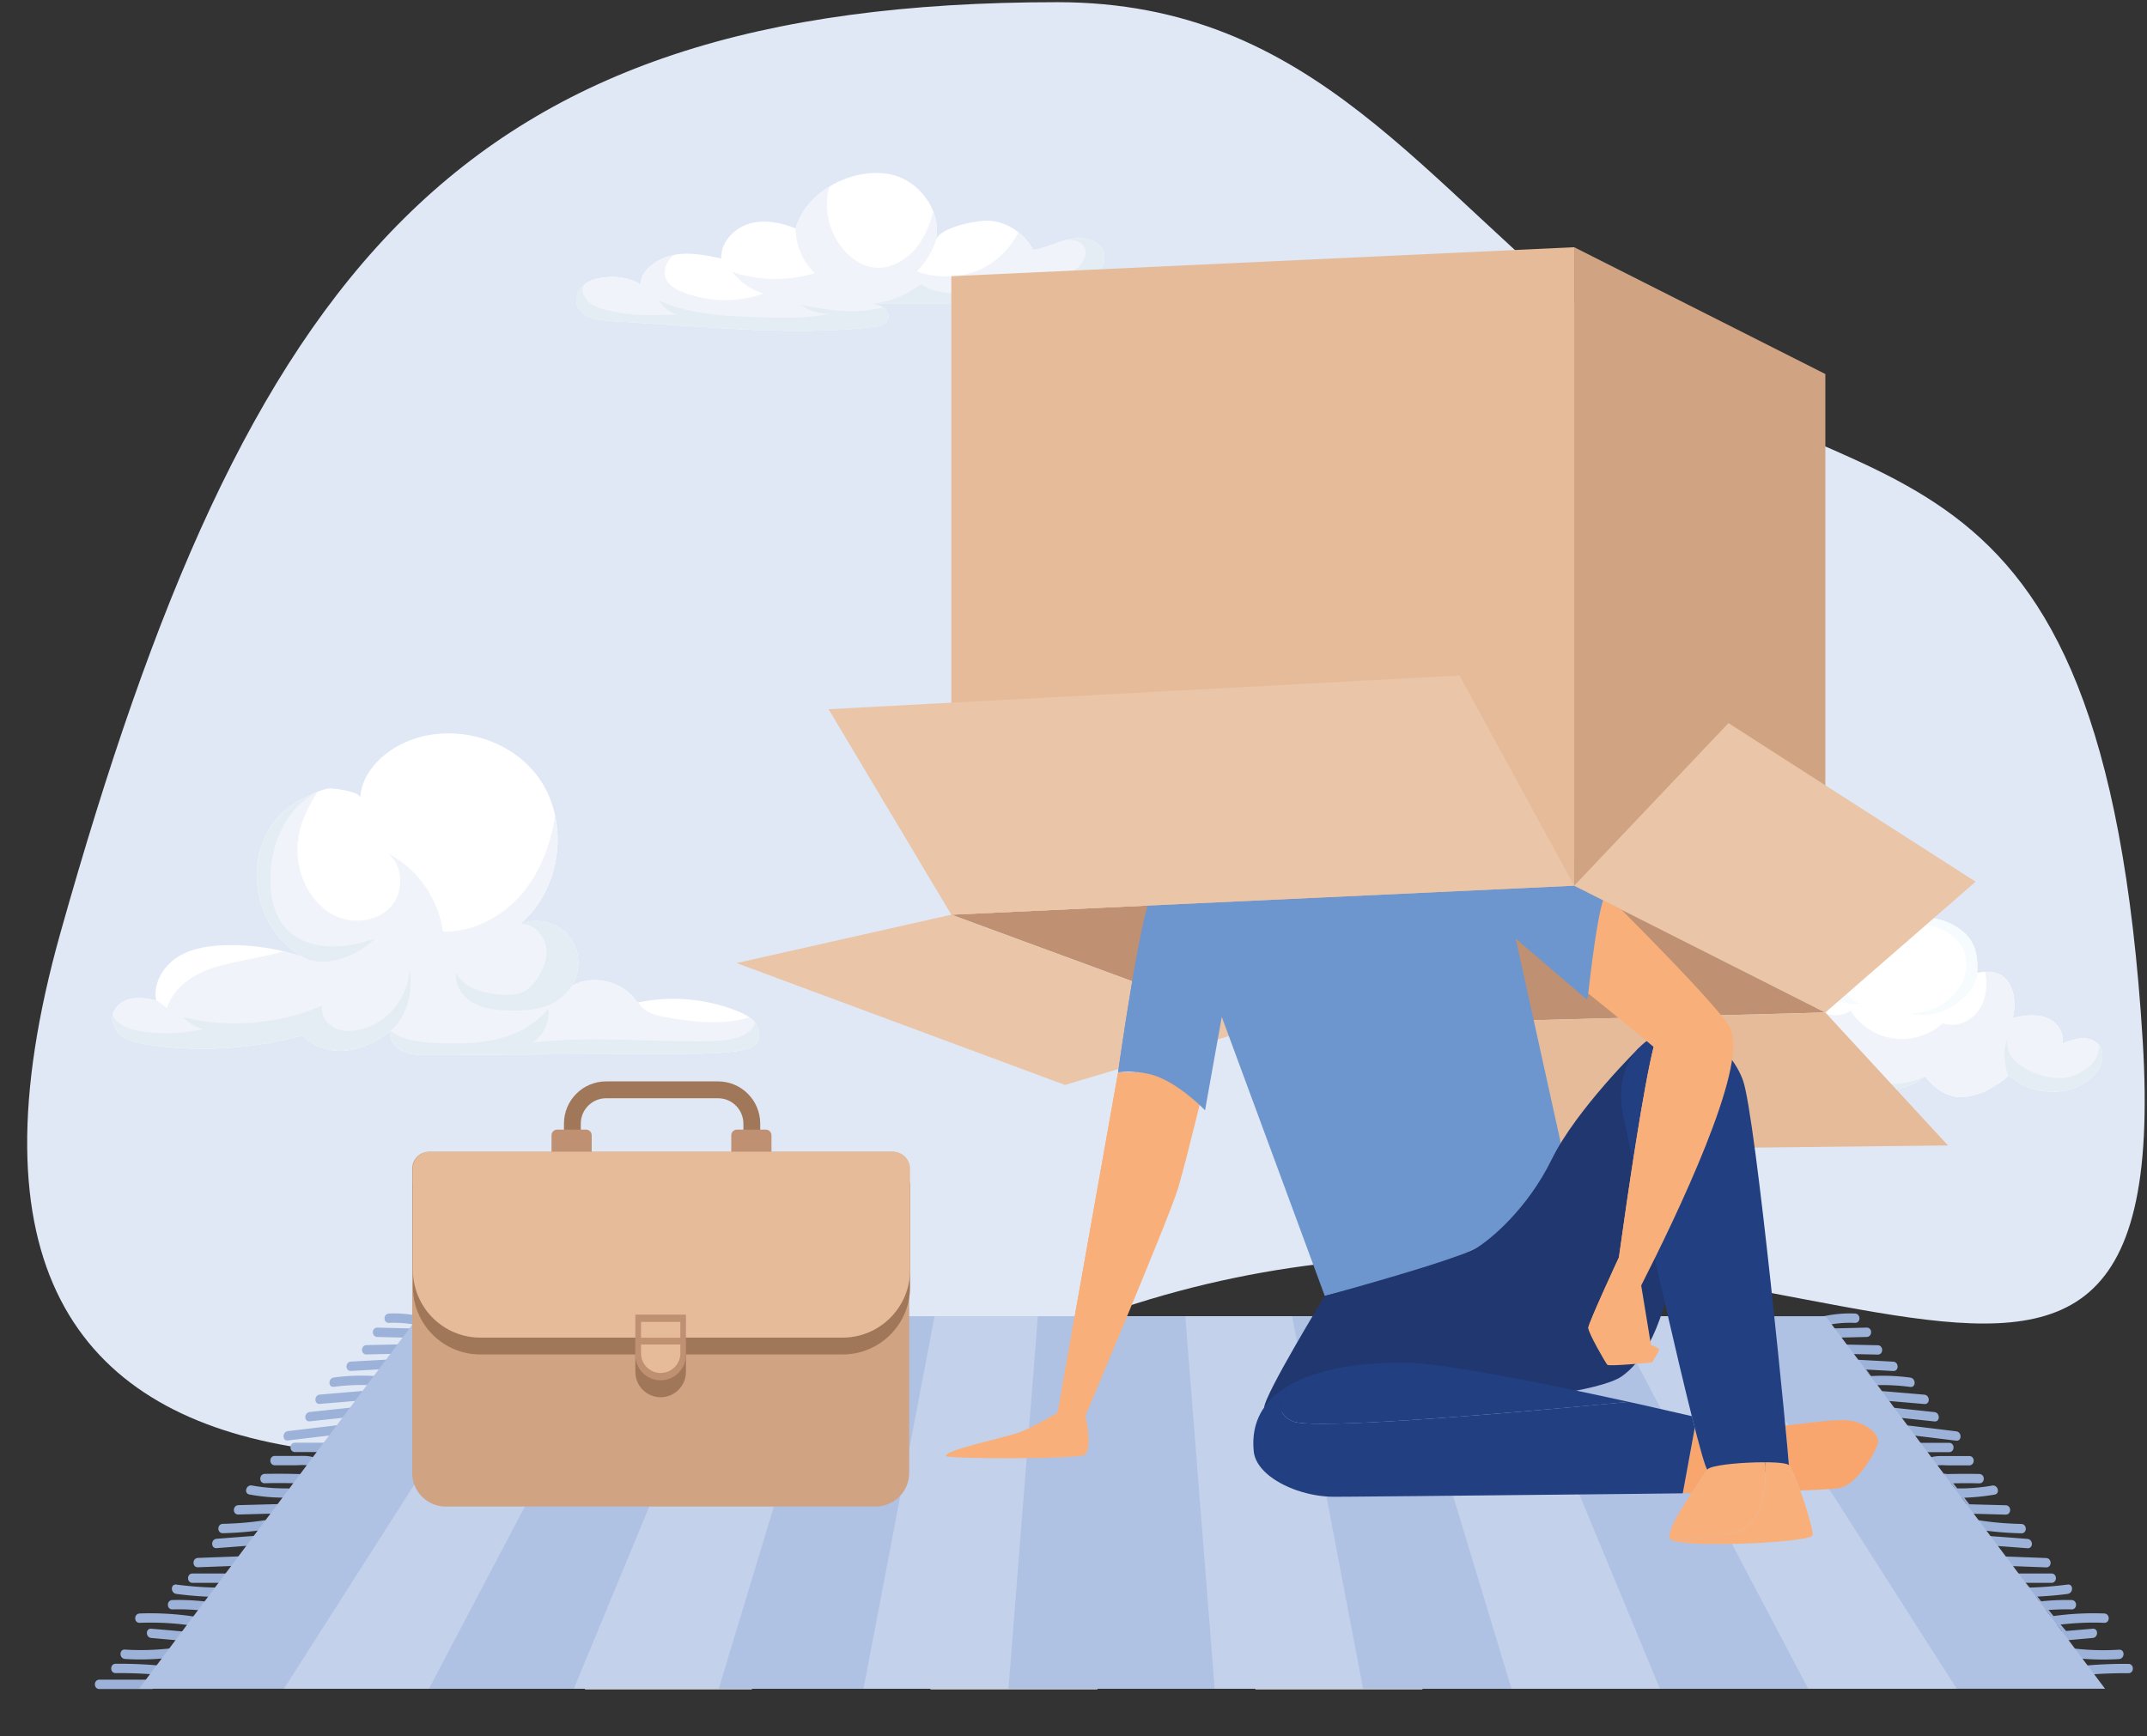 <svg xmlns="http://www.w3.org/2000/svg" width="544" height="440" fill="none"><rect width="100%" height="100%" fill="#333333" stroke="none"/><path fill="#E0E8F5" d="M267.88.553c65.371 0 92.91 46.931 140.113 83.403 62.465 48.266 124.931 16.833 134.925 179.908 8.909 145.151-102.172 15.716-258.77 67.714-156.626 51.997-316.13 72.916-268.793-95.307C62.666 68.076 115.98.553 267.88.553z"/><path fill="#fff" d="M448.214 258.144a5.894 5.894 0 0 1 3.151.109c-.815-6.265 5.214-12.829 11.461-9.152.434-2.806 1.819-5.557 4.182-7.137 2.336-1.579 5.731-1.743 7.931.055.081-3.105 2.009-5.938 4.644-7.572 2.607-1.607 5.812-2.098 8.881-1.88 3.367.245 6.708 1.553 9.234 3.841 2.987 2.696 3.503 6.237 3.286 10.16 1.602-.327 3.286-.436 4.834.054 4.454 1.389 5.242 7.491 4.129 11.358 2.797-.572 5.784-1.062 8.473-.081 2.689.953 4.889 3.895 4.047 6.646 1.602-.654 3.232-1.308 4.943-1.389 1.711-.082 3.53.49 4.535 1.879 1.358 1.879.734 4.603-.597 6.483-1.793 2.533-4.699 4.113-7.713 4.794-5.215 1.144-10.945-.382-14.911-3.95.734.654-5.513 4.222-6.11 4.413-2.526.844-5.079 1.716-7.741 1.062-2.851-.708-5.35-2.642-7.088-5.039-6.029 4.848-15.535 4.658-21.347-.463-5.622 4.63-14.693 4.303-19.962-.736-2.2.845-4.943 1.253-6.681-.354-1.331-1.198-1.603-3.432-.57-4.93 1.032-1.471 3.204-2.015 4.807-1.198-.489-1.961.163-4.195 1.629-5.611a6.115 6.115 0 0 1 2.553-1.362z"/><path fill="#F6FBFD" d="M500.985 246.568c.218-3.923-.299-7.464-3.286-10.16-2.526-2.288-5.866-3.596-9.234-3.841-3.069-.218-6.274.273-8.881 1.88 5.187-.736 10.918-.491 15.046 2.723 1.059.818 1.983 1.825 2.607 2.997.734 1.334 1.032 2.86 1.005 4.358-.081 3.513-1.955 6.864-4.698 9.016-2.743 2.179-6.274 3.241-9.75 3.323 3.557.817 7.414.245 10.592-1.607 3.15-1.853 6.382-5.04 6.599-8.689zm-26.044-4.549c-2.2-1.798-5.595-1.635-7.931-.055-2.362 1.58-3.748 4.331-4.182 7.137-.272 1.879 1.548 3.513 3.232 4.412 1.656.899 3.639 1.09 5.54.817-1.874-.19-3.368-1.716-4.074-3.432-.923-2.206-.76-4.875.598-6.809 1.385-1.961 4.508-2.642 6.817-2.07z"/><path fill="#F0F3F9" d="M451.365 258.252a5.904 5.904 0 0 0-3.151-.109c-.95.246-1.82.709-2.553 1.362-1.466 1.417-2.118 3.65-1.629 5.611-1.603-.817-3.775-.272-4.807 1.199-1.033 1.498-.761 3.731.57 4.93 1.738 1.607 4.481 1.198 6.681.354 5.269 5.039 14.34 5.366 19.962.735 5.812 5.121 15.318 5.312 21.347.464 1.738 2.396 4.237 4.33 7.088 5.039 2.662.653 5.215-.218 7.741-1.063.597-.19 6.844-3.759 6.11-4.412 3.966 3.568 9.696 5.093 14.911 3.949 3.014-.681 5.92-2.261 7.713-4.794 1.331-1.879 1.955-4.603.597-6.482-1.005-1.389-2.824-1.961-4.535-1.88-1.711.082-3.341.736-4.943 1.389.842-2.751-1.358-5.692-4.047-6.646-2.689-.98-5.676-.49-8.473.082 1.113-3.868.325-9.969-4.129-11.358-.923-.273-1.874-.354-2.851-.3.651 3.269.326 6.837-1.521 9.615-1.983 2.915-5.894 4.631-9.18 3.405-3.313 3.023-7.985 4.467-12.412 3.868-4.427-.6-8.555-3.242-10.945-7.028-2.498 1.689-6.246 1.498-8.256-.735-2.091-2.315-1.059-4.685.109-7a2.53 2.53 0 0 1 .054-.191c-5.459-1.416-10.185 4.413-9.451 9.996z"/><path fill="#E3EDF3" d="M448.215 258.144a5.89 5.89 0 0 1 3.15.109c-.733-5.584 3.993-11.413 9.452-9.997-2.065.136-4.047 1.172-5.378 2.779-1.304 1.607-1.983 3.677-2.037 5.774 0 .79.082 1.607.38 2.37.788 1.988 2.906 3.05 4.889 3.84-1.874.409-3.775-.572-5.323-1.743-1.548-1.144-3.259-2.615-5.133-3.132zm60.51 14.218c3.965 3.568 9.696 5.093 14.91 3.949 3.015-.681 5.921-2.26 7.714-4.794 1.33-1.879 1.955-4.603.597-6.482.027 3.677-3.558 6.782-7.088 7.763-3.504 1.007-7.333.136-10.647-1.444-1.602-.763-3.123-1.716-4.237-3.078-1.113-1.389-1.711-3.241-1.276-4.93-1.304 2.669-.842 6.156.027 9.016zm-20.94.436c-6.029 4.848-15.535 4.657-21.347-.463-5.622 4.63-14.693 4.303-19.962-.736-2.2.845-4.943 1.253-6.681-.354-1.331-1.198-1.603-3.432-.57-4.93.923 3.051 5.268 4.304 7.849 2.451a6.58 6.58 0 0 1-1.141-3.949c2.797 3.187 7.251 4.876 11.461 4.304 4.21-.572 8.066-3.378 9.94-7.191a20.579 20.579 0 0 1-1.032 7.381c5.513 5.584 14.503 7.055 21.483 3.487z"/><path fill="#BF9071" d="m318.692 260.404-77.647-28.572 157.821-7.355 63.633 32.141-143.807 3.786z"/><path fill="#EAC5A7" d="m186.646 244.089 54.4-12.257 77.647 28.572-48.859 14.573-83.188-30.888z"/><path fill="#E5BB9A" d="m355.767 291.837-37.072-31.433 143.807-3.786 31.07 33.694-137.805 1.525z"/><path fill="#424242" d="M331.379 199.691c7.659-1.635 16.105-2.125 17.789-2.234 3.232-.163 31.504-1.362 31.912 7l-4.156.463c-1.032-1.607-11.08-4.031-27.539-3.186-16.431.817-26.208 4.276-27.05 5.965l.027-.245-4.182.463-.055-.246c-.19-4.004 6.192-6.482 13.254-7.98zm37.967 73.215c-.507.255-1.05.482-1.629.681.57-.217 1.086-.463 1.629-.681z"/><path fill="#424242" d="M370.188 215.38a95.717 95.717 0 0 0-7.17-.436c8.962-4.44 13.715-8.416 13.932-9.833l-.027-.191c.733-.217 4.019-1.116 4.019-1.116 1.44 3.731-3.775 8.035-9.94 11.658l-.814-.082z"/><path fill="#424242" d="M335.286 218.185c7.659-1.661 16.133-2.151 17.817-2.233 3.205-.164 31.477-1.362 31.912 7l-4.183.463c-1.005-1.607-11.081-4.058-27.512-3.214-16.431.844-26.208 4.276-27.077 5.992l.054-.245-4.155.654-.082-.436c-.217-4.004 6.165-6.483 13.226-7.981z"/><path fill="#9DB2D9" fill-rule="evenodd" d="m472.957 338.85-8.854.218c-1.521.027-1.521-2.315 0-2.369l8.854-.218c1.521-.028 1.521 2.342 0 2.369zm-2.96-3.568a28.72 28.72 0 0 0-7.931.763c-1.493.327-2.118-1.934-.652-2.288a31.37 31.37 0 0 1 8.583-.845c1.521.055 1.521 2.425 0 2.37zm45.871 69.403c-1.195.036-2.39.063-3.585.082-1.521 0-1.521-2.37 0-2.37.625 0 1.222-.027 1.847-.027l-.896-1.199h-3.096c-1.521 0-1.521-2.37 0-2.37h9.641c1.521 0 1.521 2.37 0 2.37h-6.491l1.005 1.199c3.205-.091 6.4-.345 9.587-.763 1.521-.191 1.494 2.179 0 2.37-2.553.354-5.106.544-7.659.681l.978 1.198a60.487 60.487 0 0 1 7.686-.327c1.521.027 1.521 2.397 0 2.37-1.955-.055-3.884.027-5.839.136l1.276 1.553c4.264-.6 8.528-.817 12.847-.654 1.493.054 1.52 2.397 0 2.37-3.721-.164-7.388.027-11.054.435l1.385 1.635 6.708-.572c1.521-.164 1.521 2.233 0 2.342-3.078.273-6.165.554-9.261.845-1.521.109-1.494-2.261 0-2.37l1.521-.136-1.222-1.635c-.978.109-1.947.255-2.906.436-1.494.245-2.146-2.043-.625-2.288a65.77 65.77 0 0 1 1.901-.299v-.028l-1.195-1.579c-.923.072-1.856.172-2.797.299-1.494.218-1.494-2.152 0-2.37.38-.036.76-.081 1.14-.136l-.896-1.198zm-17.572-23.452-1.222-1.634h-1.276c-1.358-.028-1.521-1.907-.462-2.288l-1.005-1.362-1.901.054c-1.521.055-1.521-2.315 0-2.37h.136l-.082-.109h.571l.081.082c2.788-.072 5.577-.082 8.365-.027 1.521.027 1.521 2.397 0 2.37a132.02 132.02 0 0 0-6.6 0l1.005 1.28a46.13 46.13 0 0 0 8.854-.708c1.467-.273 2.119 2.015.625 2.288a60.398 60.398 0 0 1-7.686.79l1.276 1.661 9.207.245c1.521.027 1.521 2.397 0 2.37l-10.239-.272c-1.521-.055-1.521-2.425 0-2.37h.353zm-18.821-25.086h-.027l-.788-1.063-1.738-.136c-1.439-.136-1.521-2.342-.136-2.37l-1.14-1.525c-.688.018-1.376.054-2.064.109-1.521.109-1.521-2.261 0-2.37l.353-.027-1.25-1.662-3.041-.163c-1.521-.082-1.521-2.451 0-2.37l10.048.545c1.494.082 1.494 2.452 0 2.37l-6.816-.382 1.195 1.662a52.76 52.76 0 0 1 9.94.381c1.466.191 1.494 2.561 0 2.37a54.827 54.827 0 0 0-8.257-.463l1.114 1.525h.054c3.549.291 7.098.59 10.647.899 1.493.136 1.52 2.506 0 2.37l-8.854-.763.76 1.063zm59.804 67.931c-3.73-.036-7.459.118-11.189.463-1.521.137-1.521-2.233 0-2.369 3.73-.345 7.459-.5 11.189-.463 1.521 0 1.521 2.369 0 2.369zm-2.363-3.595a63.873 63.873 0 0 1-11.406-.3c-1.494-.19-1.494-2.56 0-2.369 3.802.435 7.604.544 11.406.299 1.521-.109 1.521 2.261 0 2.37zm-18.495-23.234-11.597-.436c-1.521-.054-1.521-2.424 0-2.37l11.597.436c1.521.055 1.548 2.424 0 2.37zm-4.726-4.849c-3.277-.254-6.545-.499-9.804-.735-1.521-.136-1.521-2.506 0-2.37 3.259.236 6.527.481 9.804.736 1.521.136 1.521 2.478 0 2.369zm-1.548-3.786a84.43 84.43 0 0 1-11.135-.98c-1.494-.245-.842-2.506.625-2.288 3.503.545 6.98.817 10.51.899 1.521.054 1.521 2.424 0 2.369zM498.948 371.4h-5.106c-1.385 0-3.096-.273-4.318.436-1.331.79-2.499-1.253-1.195-2.043 1.331-.79 2.77-.763 4.264-.763h6.355c1.521 0 1.521 2.37 0 2.37zm-5.106-3.35h-7.278c-1.521 0-1.521-2.37 0-2.37h7.278c1.521 0 1.521 2.37 0 2.37zm1.793-2.915c-4.273-.527-8.537-1.044-12.792-1.552-1.494-.191-1.521-2.561 0-2.37 4.255.508 8.519 1.026 12.792 1.552 1.493.164 1.493 2.534 0 2.37zm-5.513-4.876c-3.423-.363-6.836-.726-10.239-1.089-1.494-.163-1.521-2.533 0-2.37 3.403.363 6.816.727 10.239 1.09 1.493.163 1.493 2.533 0 2.369zm-14.368-16.942c-2.897-.054-5.784-.118-8.663-.19-1.521-.028-1.521-2.397 0-2.37 2.879.073 5.766.136 8.663.191 1.521.027 1.521 2.397 0 2.369zm20.071 33.966h-.054.054z" clip-rule="evenodd"/><path fill="#9DB2D9" d="M74.75 365.653h7.28c1.52 0 1.52 2.369 0 2.369h-7.28c-1.52 0-1.52-2.369 0-2.369zm-49.564 60.06h13.172c1.52 0 1.52 2.369 0 2.369H25.186c-1.521 0-1.521-2.369 0-2.369zm4.128-4.032c3.748-.036 7.487.118 11.216.463 1.494.137 1.494 2.506 0 2.37-3.73-.345-7.468-.499-11.216-.463-1.521 0-1.521-2.37 0-2.37zm2.363-3.595c3.829.245 7.604.136 11.406-.3 1.521-.19 1.494 2.179 0 2.343a61.4 61.4 0 0 1-11.406.327c-1.521-.109-1.521-2.479 0-2.37zm6.68-5.284a817 817 0 0 1 9.262.817c1.494.109 1.52 2.479 0 2.37-3.096-.291-6.183-.572-9.261-.845-1.521-.109-1.521-2.506 0-2.342zm-2.96-3.868a73.253 73.253 0 0 1 15.454 1.062c1.494.245.869 2.533-.625 2.288-4.916-.871-9.831-1.171-14.829-.98-1.52.027-1.52-2.316 0-2.37zm8.284-3.405a58.683 58.683 0 0 1 9.261.49c1.467.218 1.494 2.588 0 2.37a58.683 58.683 0 0 0-9.261-.49c-1.521.027-1.521-2.343 0-2.37zm1.005-3.922a91.33 91.33 0 0 0 11.57.79c1.547 0 1.547 2.37 0 2.37a91.516 91.516 0 0 1-11.57-.79c-1.494-.191-1.521-2.561 0-2.37zm4.1-2.806h9.642c1.521 0 1.521 2.37 0 2.37h-9.641c-1.521 0-1.521-2.37 0-2.37zm1.386-3.949 11.597-.436c1.52-.054 1.52 2.315 0 2.37l-11.597.436c-1.521.054-1.521-2.316 0-2.37zm4.726-4.849 9.831-.762c1.521-.109 1.494 2.261 0 2.37l-9.831.762c-1.521.109-1.521-2.261 0-2.37zm1.575-3.786c3.503-.081 7.007-.354 10.483-.898 1.494-.246 2.118 2.042.625 2.288a84.6 84.6 0 0 1-11.108.98c-1.521.027-1.521-2.315 0-2.37zm3.938-4.739 10.212-.272c1.52-.028 1.52 2.342 0 2.369l-10.212.273c-1.548.054-1.521-2.316 0-2.37zm3.422-4.985c2.96.545 5.948.763 8.962.736 1.521-.027 1.521 2.342 0 2.342a49.13 49.13 0 0 1-9.587-.79c-1.494-.272-.869-2.533.625-2.288zm3.259-2.941c3.024-.055 6.038-.037 9.044.054 1.52.055 1.52 2.424 0 2.37a150.58 150.58 0 0 0-9.044-.055c-1.521.055-1.521-2.315 0-2.369zm2.553-4.549h6.382c1.467-.027 2.906-.027 4.264.763 1.304.789.109 2.832-1.195 2.042-1.25-.735-2.96-.435-4.318-.435h-5.133c-1.521 0-1.521-2.37 0-2.37zm8.854-11.14c3.404-.364 6.817-.727 10.239-1.09 1.493-.163 1.493 2.206 0 2.37l-10.24 1.089c-1.52.164-1.52-2.206 0-2.369zm2.553-4.413c3.53-.291 7.07-.59 10.619-.899 1.52-.109 1.52 2.261 0 2.37-3.549.308-7.089.608-10.62.899-1.52.136-1.52-2.234 0-2.37zm3.557-4.331a53.386 53.386 0 0 1 10.43-.354c1.493.109 1.52 2.479 0 2.37a53.386 53.386 0 0 0-10.43.354c-1.52.19-1.493-2.179 0-2.37zm4.319-4.031 10.021-.545c1.521-.082 1.521 2.288 0 2.37l-10.021.545c-1.521.081-1.521-2.288 0-2.37zm3.938-4.168c2.879-.072 5.758-.136 8.636-.19 1.548-.027 1.521 2.342 0 2.369-2.878.055-5.757.119-8.636.191-1.521.027-1.521-2.342 0-2.37zm2.743-4.439 8.854.218c1.521.054 1.521 2.396 0 2.369l-8.854-.218c-1.521-.027-1.521-2.397 0-2.369zm2.96-3.569a31.164 31.164 0 0 1 8.555.845c1.494.354.869 2.615-.624 2.288a28.72 28.72 0 0 0-7.93-.763c-1.522.055-1.522-2.315 0-2.37zm-25.61 29.799 12.791-1.525c1.521-.191 1.494 2.179 0 2.369-4.255.509-8.519 1.017-12.792 1.526-1.493.19-1.493-2.179 0-2.37z"/><path fill="#B0C2E4" d="M35.236 428H533.36l-70.803-94.407h-356.49L35.237 428z"/><path fill="#C4D1EB" d="M71.955 428h423.816l-60.266-94.407H132.221L71.955 428z"/><path fill="#B0C2E4" d="M108.674 428h349.481l-49.673-94.407H158.375L108.674 428z"/><path fill="#C4D1EB" d="M145.393 428h275.174l-39.109-94.407H184.502L145.393 428z"/><path fill="#B0C2E4" d="M182.111 428h200.868l-28.571-94.407H210.655L182.111 428z"/><path fill="#C4D1EB" d="M218.803 428h126.561l-17.98-94.407h-90.575L218.803 428z"/><path fill="#B0C2E4" d="M255.521 428h52.254l-7.441-94.407h-37.371L255.521 428z"/><path fill="#F4EFE8" d="M190.503 428.164h-42.314l.055-.164h42.286l-.027.164zm169.935 0h-42.341l-.027-.164h42.314l.054.164zm-82.374 0H235.75V428h42.314v.164z"/><path fill="#010508" d="m290.34 286.253 5.513-5.584h.733l2.581 2.534v.762l-5.514 5.584h-.733l-2.58-2.56v-.736z"/><mask id="a" width="15" height="31" x="335" y="284" maskUnits="userSpaceOnUse" style="mask-type:luminance"><path fill="#fff" d="M345.612 314.998a3.493 3.493 0 0 1-3.487-3.5v-20.266a1.93 1.93 0 0 0-1.906-1.933l-2.312-.028a1.27 1.27 0 0 0-1.276 1.158l-.967 10.557v-14.392a2.17 2.17 0 0 1 2.17-2.177h8.911a2.36 2.36 0 0 1 2.357 2.359v24.722c0 1.931-1.564 3.5-3.49 3.5z"/></mask><g mask="url(#a)"><path fill="#FCC792" d="M335.804 284.428v30.561h-.136v-30.561h.136z"/><path fill="#FCC792" d="M335.966 284.428v30.561h-.163v-30.561h.163z"/><path fill="#FCC791" d="M336.13 284.428v30.561h-.163v-30.561h.163z"/><path fill="#FCC690" d="M336.292 284.428v30.561h-.163v-30.561h.163z"/><path fill="#FCC68F" d="M336.456 284.428v30.561h-.163v-30.561h.163z"/><path fill="#FCC68E" d="M336.593 284.428v30.561h-.136v-30.561h.136z"/><path fill="#FCC58D" d="M336.755 284.428v30.561h-.163v-30.561h.163z"/><path fill="#FCC48C" d="M336.917 284.428v30.561h-.163v-30.561h.163zm.164 0v30.561h-.163v-30.561h.163z"/><path fill="#FCC38B" d="M337.241 284.428v30.561h-.163v-30.561h.163z"/><path fill="#FCC38A" d="M337.405 284.428v30.561h-.163v-30.561h.163z"/><path fill="#FCC289" d="M337.569 284.428v30.561h-.163v-30.561h.163z"/><path fill="#FCC288" d="M337.733 284.428v30.561h-.163v-30.561h.163z"/><path fill="#FCC288" d="M337.895 284.428v30.561h-.163v-30.561h.163z"/><path fill="#FBC187" d="M338.057 284.428v30.561h-.162v-30.561h.162z"/><path fill="#FBC186" d="M338.192 284.428v30.561h-.135v-30.561h.135z"/><path fill="#FBC085" d="M338.358 284.428v30.561h-.163v-30.561h.163z"/><path fill="#FBC085" d="M338.52 284.428v30.561h-.163v-30.561h.163z"/><path fill="#FBBF84" d="M338.682 284.428v30.561h-.162v-30.561h.162z"/><path fill="#FBBE83" d="M338.845 284.428v30.561h-.163v-30.561h.163z"/><path fill="#FBBE82" d="M339.009 284.428v30.561h-.163v-30.561h.163z"/><path fill="#FBBE81" d="M339.173 284.428v30.561h-.163v-30.561h.163z"/><path fill="#FBBE81" d="M339.333 284.428v30.561h-.163v-30.561h.163z"/><path fill="#FBBD80" d="M339.497 284.428v30.561h-.163v-30.561h.163z"/><path fill="#FBBC80" d="M339.661 284.428v30.561h-.163v-30.561h.163z"/><path fill="#FBBC7F" d="M339.796 284.428v30.561h-.136v-30.561h.136z"/><path fill="#FBBB7E" d="M339.958 284.428v30.561h-.163v-30.561h.163zm.164 0v30.561h-.163v-30.561h.163z"/><path fill="#FBBA7D" d="M340.284 284.428v30.561h-.163v-30.561h.163z"/><path fill="#FBBA7C" d="M340.448 284.428v30.561h-.163v-30.561h.163z"/><path fill="#FBBA7B" d="M340.61 284.428v30.561h-.163v-30.561h.163z"/><path fill="#FBB97A" d="M340.772 284.428v30.561h-.163v-30.561h.163zm.056 0v30.561h-.055v-30.561h.055zm.054 0v30.561h-.054v-30.561h.054z"/><path fill="#FBB878" d="M340.937 284.428v30.561h-.054v-30.561h.054z"/><path fill="#FBB777" d="M340.992 284.428v30.561h-.054v-30.561h.054z"/><path fill="#FBB777" d="M341.045 284.428v30.561h-.055v-30.561h.055z"/><path fill="#FAB676" d="M341.126 284.428v30.561h-.081v-30.561h.081z"/><path fill="#FAB675" d="M341.181 284.428v30.561h-.054v-30.561h.054z"/><path fill="#FAB574" d="M341.236 284.428v30.561h-.054v-30.561h.054zm.055 0v30.561h-.055v-30.561h.055z"/><path fill="#FAB573" d="M341.345 284.428v30.561h-.054v-30.561h.054z"/><path fill="#FAB572" d="M341.398 284.428v30.561h-.054v-30.561h.054z"/><path fill="#FAB471" d="M341.453 284.428v30.561h-.055v-30.561h.055z"/><path fill="#FAB370" d="M341.506 284.428v30.561h-.055v-30.561h.055z"/><path fill="#F9B370" d="M341.562 284.428v30.561h-.054v-30.561h.054z"/><path fill="#F8B26F" d="M341.617 284.428v30.561h-.055v-30.561h.055z"/><path fill="#F8B26E" d="M341.697 284.428v30.561h-.082v-30.561h.082z"/><path fill="#F8B16D" d="M341.752 284.428v30.561h-.055v-30.561h.055zm.054 0v30.561h-.054v-30.561h.054z"/><path fill="#F8B06C" d="M341.859 284.428v30.561h-.054v-30.561h.054z"/><path fill="#F8AF6B" d="M341.914 284.428v30.561h-.055v-30.561h.055z"/><path fill="#F8AF6A" d="M341.97 284.428v30.561h-.054v-30.561h.054z"/><path fill="#F8AF69" d="M342.023 284.428v30.561h-.054v-30.561h.054z"/><path fill="#F8AF69" d="M342.078 284.428v30.561h-.055v-30.561h.055z"/><path fill="#F8AE68" d="M342.13 284.428v30.561h-.054v-30.561h.054z"/><path fill="#F8AE67" d="M342.185 284.428v30.561h-.054v-30.561h.054z"/><path fill="#F7AD66" d="M342.269 284.428v30.561h-.081v-30.561h.081z"/><path fill="#F7AD65" d="M342.32 284.428v30.561h-.054v-30.561h.054z"/><path fill="#F7AC64" d="M342.377 284.428v30.561h-.055v-30.561h.055z"/><path fill="#F6AB63" d="M342.431 284.428v30.561h-.054v-30.561h.054z"/><path fill="#F6AB62" d="M342.484 284.428v30.561h-.054v-30.561h.054z"/><path fill="#F6AA61" d="M342.539 284.428v30.561h-.055v-30.561h.055zm.054 0v30.561h-.054v-30.561h.054z"/><path fill="#F6A960" d="M342.648 284.428v30.561h-.054v-30.561h.054z"/><path fill="#F6A960" d="M342.676 284.428v30.561h-.028v-30.561h.028z"/><path fill="#F6A95F" d="M342.73 284.428v30.561h-.054v-30.561h.054z"/><path fill="#F6A95E" d="M342.758 284.428v30.561h-.028v-30.561h.028z"/><path fill="#F6A85D" d="M342.785 284.428v30.561h-.027v-30.561h.027z"/><path fill="#F6A75C" d="M342.838 284.428v30.561h-.055v-30.561h.055z"/><path fill="#F6A65B" d="M342.865 284.428v30.561h-.054v-30.561h.054z"/><path fill="#F5A65B" d="M342.892 284.428v30.561h-.027v-30.561h.027z"/><path fill="#F5A55A" d="M342.918 284.428v30.561h-.027v-30.561h.027z"/><path fill="#F5A559" d="M342.974 284.428v30.561h-.054v-30.561h.054z"/><path fill="#F5A458" d="M343 284.428v30.561h-.027v-30.561H343z"/><path fill="#F5A457" d="M343.027 284.428v30.561H343v-30.561h.027z"/><path fill="#F4A356" d="M343.056 284.428v30.561h-.027v-30.561h.027z"/><path fill="#F4A255" d="M343.109 284.428v30.561h-.054v-30.561h.054z"/><path fill="#F4A254" d="M343.137 284.428v30.561h-.028v-30.561h.028z"/><path fill="#F4A153" d="M343.164 284.428v30.561h-.027v-30.561h.027zm.054 0v30.561h-.054v-30.561h.054z"/><path fill="#F4A052" d="M343.246 284.428v30.561h-.027v-30.561h.027z"/><path fill="#F39F51" d="M343.271 284.428v30.561h-.027v-30.561h.027z"/><path fill="#F39E50" d="M343.299 284.428v30.561h-.028v-30.561h.028z"/><path fill="#F39E4F" d="M343.355 284.428v30.561h-.054v-30.561h.054z"/><path fill="#F39E4E" d="M343.381 284.428v30.561h-.027v-30.561h.027z"/><path fill="#F39D4D" d="M343.41 284.428v30.561h-.027v-30.561h.027z"/><path fill="#F39C4C" d="M343.463 284.428v30.561h-.055v-30.561h.055zm.027 0v30.561h-.027v-30.561h.027z"/><path fill="#F39B4B" d="M343.517 284.428v30.561h-.027v-30.561h.027z"/><path fill="#F39B4A" d="M343.543 284.428v30.561h-.027v-30.561h.027z"/><path fill="#F29A49" d="M343.597 284.428v30.561h-.054v-30.561h.054z"/><path fill="#F29948" d="M343.625 284.428v30.561h-.027v-30.561h.027z"/><path fill="#F29947" d="M343.652 284.428v30.561h-.027v-30.561h.027z"/><path fill="#F19846" d="M343.681 284.428v30.561h-.027v-30.561h.027z"/><path fill="#F19745" d="M343.734 284.428v30.561h-.054v-30.561h.054zm.109 0v30.561h-.109v-30.561h.109zm.109 0v30.561h-.108v-30.561h.108z"/><path fill="#F19744" d="M344.06 284.428v30.561h-.109v-30.561h.109z"/><path fill="#F19643" d="M344.196 284.428v30.561h-.135v-30.561h.135z"/><path fill="#F19641" d="M344.306 284.428v30.561h-.109v-30.561h.109z"/><path fill="#F19540" d="M344.413 284.428v30.561h-.108v-30.561h.108zm.11 0v30.561h-.109v-30.561h.109z"/><path fill="#F1943F" d="M344.63 284.428v30.561h-.109v-30.561h.109z"/><path fill="#F0943E" d="M344.765 284.428v30.561h-.136v-30.561h.136z"/><path fill="#F0933D" d="M344.874 284.428v30.561h-.108v-30.561h.108z"/><path fill="#F0933C" d="M344.984 284.428v30.561h-.109v-30.561h.109z"/><path fill="#F0933C" d="M345.091 284.428v30.561h-.109v-30.561h.109z"/><path fill="#F0923B" d="M345.2 284.428v30.561h-.108v-30.561h.108z"/><path fill="#F0923A" d="M345.31 284.428v30.561h-.109v-30.561h.109z"/><path fill="#F09139" d="M345.446 284.428v30.561h-.135v-30.561h.135z"/><path fill="#F09138" d="M345.554 284.428v30.561h-.109v-30.561h.109zm.109 0v30.561h-.108v-30.561h.108z"/><path fill="#EF9037" d="M345.773 284.428v30.561h-.109v-30.561h.109z"/><path fill="#EF9036" d="M345.907 284.428v30.561h-.136v-30.561h.136z"/><path fill="#EF8F35" d="M346.015 284.428v30.561h-.109v-30.561h.109zm.109 0v30.561h-.108v-30.561h.108z"/><path fill="#EF8E34" d="M346.234 284.428v30.561h-.109v-30.561h.109z"/><path fill="#EF8E33" d="M346.341 284.428v30.561h-.109v-30.561h.109z"/><path fill="#EE8E32" d="M346.45 284.428v30.561h-.108v-30.561h.108z"/><path fill="#EE8E31" d="M346.585 284.428v30.561h-.136v-30.561h.136z"/><path fill="#EE8D31" d="M346.695 284.428v30.561h-.109v-30.561h.109z"/><path fill="#EE8C30" d="M346.804 284.428v30.561h-.109v-30.561h.109z"/><path fill="#EE8C2F" d="M346.911 284.428v30.561h-.108v-30.561h.108z"/><path fill="#ED8B2E" d="M347.019 284.428v30.561h-.109v-30.561h.109z"/><path fill="#ED8B2D" d="M347.157 284.428v30.561h-.136v-30.561h.136z"/><path fill="#ED8B2D" d="M347.265 284.428v30.561h-.109v-30.561h.109z"/><path fill="#ED8B2C" d="M347.372 284.428v30.561h-.108v-30.561h.108z"/><path fill="#ED8A2B" d="M347.482 284.428v30.561h-.109v-30.561h.109z"/><path fill="#ED892A" d="M347.591 284.428v30.561h-.109v-30.561h.109z"/><path fill="#ED8929" d="M347.726 284.428v30.561h-.136v-30.561h.136z"/><path fill="#EC8829" d="M347.835 284.428v30.561h-.108v-30.561h.108z"/><path fill="#EC8828" d="M347.945 284.428v30.561h-.109v-30.561h.109z"/><path fill="#EC8827" d="M348.054 284.428v30.561h-.109v-30.561h.109z"/><path fill="#EC8827" d="M348.161 284.428v30.561h-.108v-30.561h.108z"/><path fill="#EC8726" d="M348.296 284.428v30.561h-.136v-30.561h.136z"/><path fill="#EC8625" d="M348.406 284.428v30.561h-.109v-30.561h.109zm.109 0v30.561h-.109v-30.561h.109z"/><path fill="#EC8624" d="M348.622 284.428v30.561h-.108v-30.561h.108z"/><path fill="#EB8624" d="M348.732 284.428v30.561h-.109v-30.561h.109z"/><path fill="#EB8523" d="M348.866 284.428v30.561h-.136v-30.561h.136zm.11 0v30.561h-.109v-30.561h.109zm.001 30.561v-30.561h.135v30.561h-.135z"/></g><path fill="#C07429" d="M346.994 311.803c0 .898-.706 1.607-1.603 1.607a1.59 1.59 0 0 1-1.602-1.607 1.59 1.59 0 0 1 1.602-1.607 1.59 1.59 0 0 1 1.603 1.607z"/><path fill="#F8A66D" d="m426.381 378.455 3.042-16.561c1.575 6.101 2.743 10.132 3.177 10.595-.135.327-1.982 2.86-4.019 5.938-.779.018-1.512.028-2.2.028zm29.739-.681c-1.141-3.16-2.281-5.857-2.852-6.429 0-.354-.326-4.167-.896-10.078.57-.027 1.304-.109 2.118-.19 3.45-.409 8.691-1.144 12.249-1.144.978 0 1.82.054 2.472.19 3.938.79 6.681 3.351 6.681 5.148 0 1.117-2.037 5.148-4.699 8.226-1.521 1.771-3.259 3.242-4.943 3.596-.461.109-1.331.19-2.526.299-1.874.136-4.535.273-7.604.382z"/><path fill="#F9AF79" d="m283.305 271.763-16.323 91.792 5.133 2.179s23.982-56.628 26.372-64.527c2.336-7.899 7.441-29.281 7.441-29.281l-22.623-.163z"/><path fill="#6D96CE" d="M380.968 198.601c-2.444-1.634-34.111-1.58-34.111-1.58l-25.964 13.048s-26.182 10.895-28.734 15.58c-3.26 5.91-8.854 46.114-8.854 46.114s5.73-.763 10.619 1.362c5.948 2.56 11.407 8.28 11.407 8.28l4.236-23.67 26.1 70.71s36.285-8.58 42.477-14.817c6.192-6.211 19.473-14.191 19.473-14.191l-13.58-61.558 18.088 15.498 5.133-26.421s-19.011-23.534-26.29-28.355z"/><path fill="#20386F" d="M335.667 328.445s-15.372 25.141-15.372 28.409c0 3.242 79.983-.599 90.602-8.008 10.619-7.381 12.982-28.409 12.982-28.409l-8.555-54.912s-15.969 15.689-22.134 28.273c-6.166 12.612-15.644 20.483-19.175 22.526-5.594 3.242-38.348 12.121-38.348 12.121z"/><path fill="#223F81" fill-rule="evenodd" d="M338.004 379.353c-6.192 0-13.063-2.342-17.029-5.856-1.901-1.689-3.123-3.623-3.313-5.693-.38-3.867.326-7.082 1.82-9.778.253-.454.534-.899.842-1.335 4.943-7.082 15.752-9.969 25.882-10.95-6.953.681-14.204 2.261-19.663 5.448-2.417 3.623-3.286 7.245 1.032 9.043 1.005.436 3.721.627 7.55.627 19.039 0 66.268-4.467 77.539-5.557-1.738-.381-3.558-.79-5.432-1.198 3.287.735 6.383 1.416 9.18 2.015 5.758 1.308 10.212 2.343 12.276 2.806.253 1.035.498 2.024.733 2.969l-3.042 16.56v.028l-11.759.136c-8.447.082-20.397.191-32.401.327-15.671.163-31.423.327-39.489.381-2.173 0-3.803.027-4.726.027z" clip-rule="evenodd"/><path fill="#223F81" d="M422.115 261.548c7.631-1.988 16.241 3.568 19.473 12.148 3.259 8.58 11.678 95.879 11.678 97.649 0 1.771-18.604 3.214-20.668 1.144-2.064-2.07-19.337-79.917-21.401-90.213-2.064-10.323 2.96-18.658 10.918-20.728z"/><path fill="#F9AF79" d="M346.856 197.021s-7.659-4.712-11.787-10.241c-4.128-5.529-13.579-20.919-13.579-20.919l-9.832 31.16s4.617 3.46 5.595 7.219a190.22 190.22 0 0 1 1.602 6.618s8.121 15.69 20.804 11.059c13.281-4.821 7.197-24.896 7.197-24.896z"/><path fill="#F9AF79" fill-rule="evenodd" d="M435.369 391.338c-5.839 0-10.754-.327-12.004-1.09l.272.109c5.024-.409 12.031-1.09 15.29-1.77 5.459-1.117 8.447-6.864 8.447-16.616 0-.49-.055-.953-.136-1.362h-.272c3.205 0 5.785.218 6.301.736.571.572 1.711 3.268 2.852 6.428a90.736 90.736 0 0 1 1.928 5.802c.896 2.996 1.467 5.447 1.141 5.692-.245.191-.788.382-1.575.545-3.938.872-13.987 1.526-22.244 1.526z" clip-rule="evenodd"/><path fill="#F9AF79" d="m418.314 340.866-2.472-15.063c9.099-17.895 26.888-55.021 22.705-64.663 0-3.132-29.359-32.195-31.287-34.184-1.955-1.988-4.834 24.841-4.834 24.841s10.782 8.635 16.567 13.538c-2.58 10.241-6.464 36.553-8.8 53.359 0 0-7.767 16.724-7.767 17.895 0 1.199 4.4 8.88 4.834 9.316.435.463 11.353-.599 11.353-.599s1.765-2.806 1.765-3.242c0-.463-2.064-1.198-2.064-1.198zm-150.325 17.16s-6.437 3.813-9.587 4.957c-3.911 1.444-18.767 4.44-18.767 6.02 0 .79 34.41.899 35.388-.381 1.792-2.343 0-9.806 0-9.806l-7.034-.79z"/><path fill="#fff" d="m288.22 271.79-4.915-.027s.977-.137 2.498-.137c.706 0 1.521.028 2.417.109v.055z"/><path fill="#F9AF79" d="m268.938 352.551 1.167-6.537.625-3.405 1.575-9.016 11-61.83 4.915.027c-8.718 35.872-19.147 80.216-19.282 80.761z"/><path fill="#6D96CE" d="M283.305 271.763s5.594-40.204 8.854-46.115v-.027c0-.018.009-.027.027-.027v-.027l.027-.028v-.027h.027v-.054h.027v-.027l.027-.028c2.092-3.078 13.363-8.58 21.13-12.066v-.027h.027a495.64 495.64 0 0 1 5.432-2.397c.054.081.19.326.38.653.978 4.168-17.653 13.538-19.391 15.281-.734.735-5.812 20.919-11.652 44.888a26.883 26.883 0 0 0-2.417-.109c-1.521 0-2.498.137-2.498.137z"/><mask id="b" width="2" height="2" x="318" y="210" maskUnits="userSpaceOnUse" style="mask-type:luminance"><path fill="#fff" d="M319.253 211.558c-.19-.324-.312-.553-.366-.648a.02.02 0 0 1 .011-.003c.182.2.301.417.355.651z"/></mask><g mask="url(#b)"><path fill="#FDDAC1" d="M318.885 210.913h.38v.654h-.38v-.654z"/></g><path fill="#F9AF79" d="M402.426 336.589c0-1.171 7.767-17.895 7.767-17.895 2.336-16.806 6.22-43.118 8.8-53.36-.353-.326 5.35-2.723 7.822-2.723.325 0 .597.027.787.136 2.662 1.144-14.285 54.939-15.345 56.001-1.059 1.063-.651 14.845-1.521 15.744-.869.872-8.31 2.097-8.31 2.097z"/><path fill="#223F81" d="M335.126 360.859c-3.83 0-6.546-.191-7.551-.627-4.318-1.798-3.449-5.42-1.032-9.043 7.958-4.658 19.691-5.856 28.707-5.883h.978a.206.206 0 0 0 .082.027h.706c.018.018.036.027.054.027h.435c.018.018.036.027.054.027 4.888.273 12.33 1.39 20.614 2.888h.081c11.38 2.07 24.334 4.794 34.41 7.027-11.271 1.09-58.5 5.557-77.538 5.557z"/><mask id="c" width="2" height="1" x="432" y="372" maskUnits="userSpaceOnUse" style="mask-type:luminance"><path fill="#fff" d="M432.605 372.475c.077-.161.302-.308.647-.452-.345.144-.57.297-.647.452zm.658-.455c0 .002.002.001.005-.002l-.005.002z"/></mask><g mask="url(#c)"><path fill="#A4AC77" d="M432.598 372.026h.651v.463h-.651v-.463z"/></g><path fill="#F9AF79" d="m423.634 390.357-.271-.109c-.245-.163-.381-.49-.381-.899 0-3.677 9.262-16.098 9.615-16.86.081-.164.298-.327.652-.463h.027c2.091-.872 8.636-1.417 13.688-1.417h.271c.082.409.136.872.136 1.362 0 9.752-2.987 15.499-8.446 16.616-3.259.68-10.266 1.361-15.291 1.77z"/><path fill="#20386F" d="M302.263 162.838c13.607-3.977 24.253-4.658 29.794 1.334.054 4.159-.353 9.642-1.222 16.452 1.068 1.435 2.39 2.061 3.965 1.879 1.376-4.176 2.68-6.746 3.911-7.708 7.061 1.943 6.527 6.728-1.603 14.354-.199 2.216-.434 4.059-.706 5.53 7.904-3.105 13.607-11.522 14.069-14.845 6.626-20.374-5.269-26.693-11.434-28.709-5.405-18.304-29.902 2.452-44.867-4.44-4.237 8.308 3.884 16.643 8.093 16.153z"/><path fill="#F9AF79" d="M349.547 202.633c-.344.09-.715.163-1.113.218l.38.245.733-.463zm-2.036.326-.652.055c.199.091.398.172.597.245l.055-.3zm-9.506-5.692a17.395 17.395 0 0 1-1.602-2.588c.289-1.471.534-3.314.733-5.529 8.129-7.627 8.654-12.412 1.575-14.355-1.213.963-2.508 3.532-3.884 7.709-1.575.181-2.897-.445-3.965-1.88.869-6.809 1.267-12.302 1.195-16.479-5.513-5.965-16.16-5.284-29.766-1.307-.073 3.813.009 7.826.244 12.039-2.091 2.642-.461 11.004 3.314 20.347-.236 4.848 2.525 7.363 8.283 7.545l.027-.027c.725.018 1.358.018 1.901 0 .435-.019.888-.046 1.358-.082 0 .899 2.119 4.276 2.173 5.175 1.494 3.732.353 3.568 1.494 6.428.652.191 2.526-3.187 2.933-3.868l-.435-.381c.344-.236.679-.472 1.005-.708 5.269-3.704 9.479-7.627 13.417-12.039z"/><path fill="#ED7D57" d="M316.711 202.714c2.526-.191 5.975-.763 9.017-1.634-2.635 2.424-5.052 4.385-7.822 5.693-.054-.981-1.195-3.895-1.195-4.059z"/><path fill="#20386F" d="M320.187 178.172c1.358.028 2.608-5.148-.706-5.257-1.792-.054-1.521 5.176.706 5.257zm-13.959.3c1.358-.136 2.01-5.393-1.277-5.12-1.765.136-.95 5.284 1.277 5.12z"/><path fill="#ED7D57" d="M311.659 185.881h-.081c-1.874-.136-2.852-.245-3.287-.872-.407-.599-.19-1.362.191-2.724.434-1.498 1.086-3.786 1.412-7.463a.481.481 0 0 1 .516-.436.509.509 0 0 1 .462.518c-.354 3.759-1.005 6.101-1.467 7.654-.245.899-.462 1.689-.326 1.879.19.273 1.521.382 2.58.491.272 0 .462.245.435.517 0 .245-.19.409-.435.436z"/><path fill="#20386F" d="M309.486 170.873c.652-.082 1.304-.354 1.657-.817.896-1.172-.571-2.098-1.874-2.425-2.689-.599-5.921.681-8.365 2.397-.516.355-.299 1.172.326 1.199 1.358.082 3.829.082 8.256-.354zm10.728.653c-.679-.136-1.276-.435-1.602-.926-.815-1.253.706-2.07 2.037-2.288 2.743-.435 5.866 1.09 8.175 2.942a.668.668 0 0 1-.408 1.199c-1.358-.028-3.829-.218-8.202-.927z"/><path fill="#ED7D57" d="M320.542 190.13c-4.264.627-6.708.518-10.999.109-1.711-.163 3.449 12.203 11.325.518.19-.273 0-.681-.326-.627z"/><path fill="#fff" d="M320.297 190.375c1.683 1.389-8.121 2.833-10.022 1.498-.217-.163-.924-.953-.761-1.253.163-.299 1.386.028 1.684.055 3.096.354 5.921.245 9.099-.3zM76.79 242.536c-14.857-8.198-16.16-31.923-.517-39.876 1.928-.981 4.78-2.479 6.926-2.806 1.086-.163 8.175.763 8.093 2.37.245-5.448 4.291-10.078 8.963-12.829 11.732-6.919 28.517-3.296 36.365 7.899 7.822 11.167 5.568 28.246-4.915 36.989 4.155-1.879 9.505-.626 12.439 2.887 2.906 3.514 3.177 8.989.597 12.775 5.513-3.187 13.389-1.226 16.757 4.167 8.365-1.797 17.246-1.062 25.204 2.098 1.765.708 3.557 1.58 4.698 3.105 1.141 1.553 1.412 3.895.109 5.284-.815.926-2.091 1.253-3.286 1.498-4.59.926-9.289.926-13.96.954l-65.562.326c-2.2 0-4.481 0-6.491-.898-2.01-.927-3.666-2.997-3.34-5.176-3.205 2.534-6.98 4.495-11.027 4.93-4.047.436-8.392-.789-11.162-3.813-12.71 3.459-26.182 4.276-39.218 2.343-2.173-.327-4.373-.736-6.192-1.934-1.793-1.199-3.15-3.378-2.743-5.502.407-2.152 2.444-3.705 4.59-4.168 2.118-.463 4.318-.054 6.463.381-.841-4.194 1.684-8.498 5.215-10.84 3.558-2.316 7.93-2.996 12.167-3.133a56.91 56.91 0 0 1 19.826 2.969z"/><path fill="#F0F3F9" d="M33.118 253.159c-2.146.463-4.183 2.016-4.59 4.168-.408 2.124.95 4.303 2.743 5.502 1.82 1.198 4.02 1.607 6.192 1.934 13.036 1.933 26.507 1.116 39.218-2.343 2.77 3.023 7.115 4.249 11.162 3.813 4.047-.435 7.822-2.397 11.026-4.93-.325 2.179 1.331 4.249 3.341 5.176 2.01.898 4.291.898 6.491.898l65.562-.326c4.671-.028 9.37-.028 13.96-.954 1.195-.245 2.471-.572 3.286-1.498 1.303-1.389 1.032-3.732-.109-5.284a7.492 7.492 0 0 0-1.494-1.444c-6.654 1.934-13.986 1.226-20.885 0-2.363-.408-4.888-.98-6.518-2.778a3.793 3.793 0 0 1-.679-1.035l-.326.054c-3.368-5.393-11.244-7.354-16.757-4.167 2.58-3.786 2.309-9.261-.597-12.775-2.934-3.513-8.257-4.766-12.439-2.887 7.822-6.537 11.081-17.705 8.935-27.619-1.005 6.809-3.368 13.455-7.577 18.848-4.998 6.401-12.792 10.814-20.858 10.596-1.087-8.335-6.491-15.989-13.96-19.829 4.047 3.105 4.155 9.86.706 13.592-3.476 3.758-9.533 4.412-14.123 2.179-4.562-2.234-7.686-6.892-8.88-11.849-1.793-7.382.733-13.592 4.562-19.557-1.494.599-3.042 1.416-4.237 2.016-15.643 7.953-14.34 31.678.516 39.876a50.352 50.352 0 0 0-4.834-1.389c-5.377 1.416-11.352 2.315-16.676 3.759-5.622 1.525-11.27 5.012-12.955 10.596a33.54 33.54 0 0 0-2.742-1.989v.027c-2.146-.435-4.346-.844-6.464-.381z"/><path fill="#E3EDF3" d="M76.79 242.536c-14.857-8.198-16.16-31.923-.517-39.876 1.196-.6 2.743-1.417 4.237-2.016-7.822 3.813-11.868 12.884-12.004 21.6-.082 4.521.706 9.315 3.64 12.747 2.66 3.078 6.762 4.631 10.836 4.876 4.046.245 8.066-.681 11.95-1.88-4.59 4.359-12.602 7.627-18.142 4.549zm67.95 7.409c2.58-3.786 2.309-9.261-.597-12.775-2.934-3.513-8.284-4.766-12.439-2.887 3.069-.572 6.002 2.343 6.627 5.421.624 3.077-.652 6.237-2.499 8.77-.76 1.063-1.657 2.07-2.797 2.697-1.711.98-3.803 1.035-5.785.926-4.509-.218-9.614-1.498-11.706-5.502-.38 3.105 1.738 6.101 4.454 7.627 2.743 1.525 5.975 1.824 9.099 1.879 2.96.054 5.947-.082 8.772-.926 2.824-.872 5.214-2.778 6.871-5.23zm46.658 9.37c1.141 1.552 1.412 3.895.109 5.284-.815.926-2.092 1.253-3.287 1.498-4.59.926-9.288.926-13.959.953l-65.562.327c-2.2 0-4.481 0-6.491-.899-2.01-.926-3.667-2.996-3.34-5.175 3.448 2.452 7.577 2.915 11.813 3.078 5.134.191 10.321.191 15.291-1.008 4.997-1.198 9.804-3.704 12.955-7.763.407 3.378-1.25 6.892-4.101 8.689 14.801-1.825 29.766-.109 44.649-.381 4.346-.109 10.321-.545 11.923-4.603z"/><path fill="#E3EDF3" d="M98.87 261.303c-3.205 2.534-6.98 4.495-11.027 4.93-4.047.436-8.392-.789-11.162-3.813-12.71 3.459-26.182 4.277-39.218 2.343-2.173-.327-4.373-.736-6.192-1.934-1.793-1.199-3.15-3.378-2.743-5.502 1.738 3.377 6.328 4.085 10.103 4.412 4.345.382 8.745.055 13.01-.926-1.983-.436-3.858-1.498-5.215-2.996 11.624 2.86 24.198 1.825 35.198-2.942-.462 2.152.896 4.386 2.797 5.475 1.901 1.062 4.237 1.117 6.382.708 7.089-1.362 12.765-8.117 12.928-15.389 1.113 5.311-.652 12.257-4.861 15.634z"/><path fill="#fff" d="M215.814 44.76c-6.572 1.962-12.547 6.892-14.204 13.13-3.775-1.499-7.984-2.343-11.841-1.172-3.857 1.171-7.197 4.767-7.034 8.798-3.422-.735-6.953-1.47-10.456-1.144-3.341.327-7.035 1.907-9.017 4.767-.625.871-1.005 1.988-.815 3.05-2.689-1.825-6.274-2.26-9.451-1.88-1.847.219-3.694.736-5.106 1.962-1.385 1.198-2.227 3.16-1.738 4.93.869 3.105 4.807 3.895 8.039 4.113 5.939.4 11.877.79 17.816 1.171 16.486 1.09 33.08 2.207 49.511.354 1.331-.163 2.906-.49 3.449-1.716.516-1.144-.19-2.533-1.249-3.214-1.032-.68-2.336-.817-3.585-.953 7.514.018 15.037.027 22.569.027 6.029.027 12.031.027 18.061-.054 6.328-.055 12.791-.245 18.712-2.452 1.168-.436 2.444-1.116 2.662-2.315.217-1.171-.761-2.288-1.874-2.697-1.114-.408-2.336-.245-3.504-.108 2.988-.137 4.047-4.685 2.037-6.919-2.01-2.233-5.486-2.397-8.392-1.689-2.906.736-5.622 2.18-8.609 2.615-2.173-4.14-6.573-7.19-11.244-7.436-2.798-.163-12.629 1.607-13.471 5.121 1.575-6.728-3.096-14-9.587-16.316-3.585-1.28-7.74-1.144-11.679.028z"/><path fill="#F0F3F9" d="M163.262 69.138c-.625.872-1.005 1.989-.815 3.051-2.689-1.825-6.274-2.26-9.451-1.88-1.847.219-3.694.736-5.106 1.962-1.385 1.198-2.227 3.16-1.738 4.93.869 3.105 4.807 3.895 8.039 4.113 5.939.4 11.877.79 17.816 1.171 16.486 1.09 33.08 2.207 49.511.354 1.331-.163 2.906-.49 3.449-1.716.516-1.144-.19-2.533-1.249-3.214-1.032-.68-2.336-.817-3.585-.953 7.514.018 15.037.027 22.569.027 6.029.027 12.031.027 18.061-.054 6.328-.055 12.791-.246 18.712-2.452 1.168-.436 2.444-1.117 2.662-2.315.217-1.171-.761-2.288-1.874-2.697-1.114-.408-2.336-.245-3.504-.109 2.988-.136 4.047-4.684 2.037-6.918s-5.486-2.397-8.392-1.689c-2.906.736-5.622 2.18-8.609 2.615-.897-1.743-2.2-3.268-3.748-4.494-1.874 3.704-4.835 6.837-8.474 8.825-5.024 2.751-11.923 3.05-17.327 1.09a19.71 19.71 0 0 0 4.997-8.172c-.072.145-.127.29-.163.436.597-2.479.326-5.066-.598-7.409-.923 3.323-2.199 6.537-4.345 9.206-2.852 3.487-7.496 5.83-11.841 4.74-1.983-.463-3.721-1.607-5.242-2.969-4.671-4.276-6.654-11.386-4.889-17.35-4.128 2.532-7.387 6.237-8.555 10.622h-.027c.027 4.222 1.793 8.444 4.889 11.331-6.6 2.07-14.313 1.961-20.858-.3a15.096 15.096 0 0 0 7.849 5.475c-6.573 2.343-14.014 2.207-20.505-.38-1.793-.736-3.694-1.799-4.319-3.65-.651-1.853.245-3.977 1.657-5.34l.462-.408c-2.879.6-5.812 2.07-7.496 4.521z"/><path fill="#E3EDF3" d="M276.759 69.356c2.988-.136 4.047-4.685 2.037-6.918-2.01-2.234-5.486-2.397-8.392-1.689.978 0 2.173.136 3.015.6.841.462 1.548 1.28 1.683 2.233a3.626 3.626 0 0 1-.19 1.525c-.706 2.206-2.77 3.732-4.915 4.522-3.26 1.198-6.817 1.09-10.267.953 5.704.763 11.271-.953 17.029-1.226zm-53.041 8.554c1.06.68 1.766 2.07 1.25 3.213-.544 1.226-2.119 1.553-3.45 1.716-16.431 1.853-33.025.736-49.51-.354-5.939-.381-11.878-.772-17.817-1.171-3.232-.218-7.17-1.008-8.039-4.113-.516-1.77.353-3.731 1.738-4.93-.651 1.28-.081 2.86.897 3.895.977 1.062 2.363 1.634 3.748 2.07 6.246 1.989 12.927 1.716 19.473 1.444-2.092-.273-3.993-1.635-4.998-3.487 8.311 3.705 17.654 4.004 26.725 4.25 5.513.163 11.108.299 16.458-.954a12.147 12.147 0 0 1-7.251-2.233c6.98 1.443 13.878 2.478 20.776.653z"/><path fill="#E3EDF3" d="M220.135 76.956c7.514.018 15.037.027 22.569.027 6.029.027 12.031.027 18.061-.054 6.328-.055 12.791-.245 18.712-2.452 1.168-.435 2.444-1.116 2.662-2.315.217-1.171-.761-2.288-1.874-2.696.027.926-.761 1.688-1.548 2.179-.761.49-1.684.708-2.608.871-10.184 2.043-20.668 1.989-31.042 1.934-4.047 0-8.365-.109-11.733-2.397-3.911 2.86-8.392 4.821-13.199 4.903z"/><path fill="#D0A382" d="m398.867 224.477 63.634 32.141V94.797l-63.634-32.141v161.821z"/><path fill="#EAC5A7" d="m437.949 183.266-39.082 41.211 63.634 32.141 38.077-33.148-62.629-40.204z"/><path fill="#E5BB9A" d="m241.045 231.832 157.821-7.355V62.656L241.045 70.01v161.822z"/><path fill="#EAC5A7" d="m369.807 171.2 29.06 53.277-157.821 7.355-31.097-52.08 159.858-8.552z"/><path fill="#A1775A" d="M142.895 287.969h4.264v-3.187c0-3.541 2.878-6.428 6.409-6.428h28.381c3.531 0 6.41 2.887 6.41 6.428v2.969h4.264v-2.969c0-5.91-4.78-10.704-10.674-10.704h-28.381c-5.893 0-10.673 4.794-10.673 10.704v3.187z"/><path fill="#BF9071" d="M185.289 292.518c0 .763.625 1.417 1.412 1.417h7.36c.788 0 1.413-.654 1.413-1.417v-4.767c0-.789-.625-1.443-1.413-1.443h-7.36c-.787 0-1.412.654-1.412 1.443v4.767zm-45.547 0c0 .763.625 1.417 1.412 1.417h7.361c.787 0 1.412-.654 1.412-1.417v-4.767c0-.789-.625-1.443-1.412-1.443h-7.361c-.787 0-1.412.654-1.412 1.443v4.767z"/><path fill="#D0A382" d="M104.438 373.279c0 4.712 3.802 8.553 8.527 8.553h108.854c4.725 0 8.555-3.841 8.555-8.553v-77.084a4.26 4.26 0 0 0-4.264-4.276H108.701a4.26 4.26 0 0 0-4.263 4.276v77.084z"/><path fill="#A1775A" d="M108.918 296.195h117.408c2.336 0 4.264 1.934 4.264 4.276v25.713c0 9.452-7.659 17.106-17.083 17.106h-39.706v4.412c0 3.541-2.879 6.429-6.41 6.429-3.53 0-6.409-2.888-6.409-6.429v-4.412H121.71c-9.424 0-17.083-7.654-17.083-17.106v-25.713c0-2.342 1.928-4.276 4.291-4.276z"/><path fill="#E5BB9A" d="M104.627 321.881c0 9.451 7.659 17.133 17.083 17.133h91.797c9.424 0 17.083-7.682 17.083-17.133v-25.686a4.277 4.277 0 0 0-4.264-4.276H108.918c-2.363 0-4.291 1.907-4.291 4.276v25.686z"/><path fill="#BF9071" d="M160.98 343.399a6.413 6.413 0 0 0 6.41 6.428c3.531 0 6.41-2.86 6.41-6.428v-10.214h-12.82v10.214z"/><path fill="#E5BB9A" d="M162.42 342.991c0 2.751 2.227 4.984 4.97 4.984a4.985 4.985 0 0 0 4.997-4.984v-7.954h-9.967v7.954z"/><path fill="#BF9071" d="M162.205 340.757h10.972v-1.716h-10.972v1.716z"/></svg>